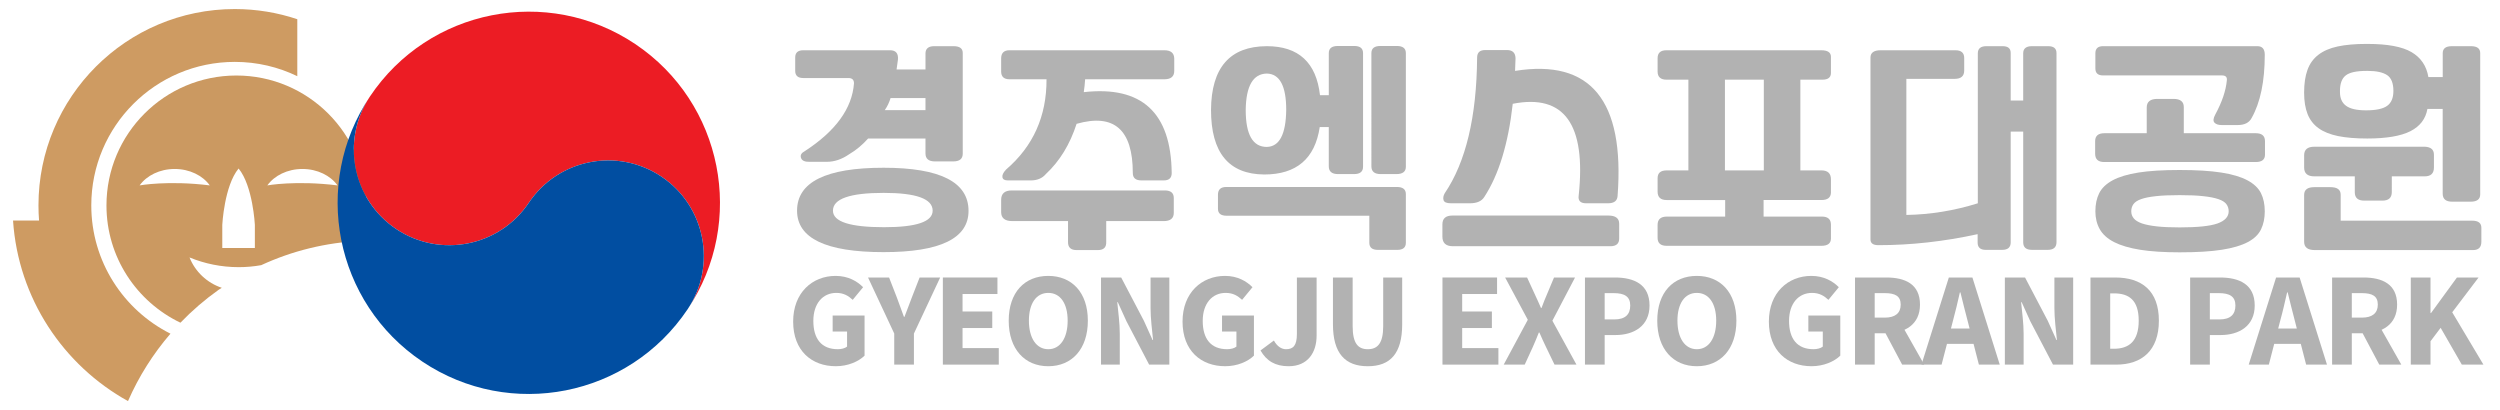 <?xml version="1.0" encoding="utf-8"?>
<!-- Generator: Adobe Illustrator 14.0.0, SVG Export Plug-In . SVG Version: 6.00 Build 43363)  -->
<!DOCTYPE svg PUBLIC "-//W3C//DTD SVG 1.1//EN" "http://www.w3.org/Graphics/SVG/1.1/DTD/svg11.dtd">
<svg version="1.1" id="Layer_1" xmlns="http://www.w3.org/2000/svg" xmlns:xlink="http://www.w3.org/1999/xlink" x="0px" y="0px"
	 width="256px" height="42px" viewBox="16.5 0 256 42" enable-background="new 16.5 0 256 42" xml:space="preserve">
<g>
	<path fill="#B2B2B2" d="M108.451,6.089c-0.048,0.349-0.094,0.689-0.143,1.025h2.962V5.481c0-0.502,0.301-0.753,0.901-0.753h1.966
		c0.631,0,0.948,0.23,0.948,0.691v10.316c0,0.53-0.323,0.794-0.972,0.794h-1.871c-0.648,0-0.972-0.271-0.972-0.818v-1.527h-5.875
		c-0.584,0.657-1.233,1.194-1.943,1.613c-0.743,0.516-1.509,0.774-2.298,0.774h-1.754c-0.488,0.014-0.781-0.121-0.875-0.399
		c-0.094-0.279,0.031-0.509,0.378-0.688c3.175-2.064,4.857-4.383,5.046-6.949c0-0.363-0.189-0.543-0.568-0.543h-4.621
		c-0.552,0-0.83-0.245-0.83-0.732V5.879c0-0.489,0.277-0.733,0.83-0.733h8.886C108.229,5.146,108.498,5.46,108.451,6.089
		 M106.982,17.177c5.797,0,8.696,1.473,8.696,4.417c0,2.817-2.899,4.225-8.696,4.225c-5.908,0-8.863-1.414-8.863-4.248
		C98.119,18.643,101.074,17.177,106.982,17.177 M107.028,23.266c3.317,0,4.976-0.563,4.976-1.695c0-1.211-1.674-1.82-5.022-1.82
		c-3.46,0-5.188,0.609-5.188,1.82C101.793,22.702,103.537,23.266,107.028,23.266 M107.693,10.043
		c-0.127,0.432-0.324,0.844-0.592,1.235h4.169v-1.235H107.693z"/>
	<path fill="#B2B2B2" d="M127.619,8.118c-0.031,0.459-0.078,0.9-0.141,1.318c5.939-0.669,8.939,2.093,9.004,8.285
		c0,0.502-0.27,0.753-0.807,0.753h-2.299c-0.584,0-0.877-0.251-0.877-0.753c0-4.45-1.918-6.13-5.756-5.041
		c-0.68,2.107-1.73,3.823-3.152,5.147c-0.363,0.43-0.875,0.647-1.539,0.647h-2.346c-0.332,0-0.518-0.106-0.557-0.323
		c-0.04-0.217,0.082-0.479,0.368-0.785c2.78-2.383,4.163-5.467,4.147-9.248h-3.792c-0.568,0-0.854-0.265-0.854-0.794v-1.34
		c0-0.557,0.286-0.838,0.854-0.838h15.853c0.662,0,1.002,0.281,1.018,0.838V7.26c0,0.573-0.34,0.858-1.018,0.858H127.619z
		 M125.867,22.639h-5.71c-0.758,0-1.139-0.309-1.139-0.921v-1.255c0-0.64,0.365-0.963,1.091-0.963h15.709
		c0.584,0.014,0.877,0.272,0.877,0.774v1.528c0,0.561-0.35,0.838-1.043,0.838h-5.875v2.113c0.029,0.57-0.254,0.855-0.854,0.855
		h-2.18c-0.602,0-0.893-0.285-0.877-0.855V22.639z"/>
	<path fill="#B2B2B2" d="M146.219,4.729c3.254,0,5.07,1.673,5.449,5.022h0.9v-4.31c0-0.489,0.309-0.733,0.924-0.733h1.684
		c0.6,0,0.9,0.244,0.9,0.733v11.633c0,0.502-0.307,0.753-0.926,0.753h-1.635c-0.631,0-0.947-0.265-0.947-0.794v-4.021h-0.926
		c-0.486,3.239-2.383,4.856-5.686,4.856c-3.633-0.028-5.447-2.233-5.447-6.613C140.539,6.918,142.443,4.742,146.219,4.729
		 M142.119,22.092c-0.602,0-0.9-0.233-0.9-0.708v-1.444c0-0.53,0.285-0.794,0.854-0.794h17.463c0.615,0,0.924,0.244,0.924,0.732
		v4.978c0,0.488-0.293,0.731-0.877,0.731h-1.99c-0.584,0-0.875-0.243-0.875-0.731v-2.764H142.119z M148.209,11.256
		c0-2.455-0.664-3.694-1.99-3.724c-1.406,0.029-2.125,1.269-2.158,3.724c0,2.526,0.721,3.789,2.158,3.789
		C147.514,15.017,148.176,13.754,148.209,11.256 M156.93,5.441c0-0.489,0.307-0.733,0.924-0.733h1.682
		c0.615,0,0.924,0.244,0.924,0.733v11.633c0,0.502-0.324,0.753-0.973,0.753h-1.609c-0.633,0-0.947-0.265-0.947-0.794V5.441z"/>
	<path fill="#B2B2B2" d="M181.193,22.072c0.74,0,1.111,0.281,1.111,0.84v1.506c0,0.516-0.283,0.781-0.854,0.795H165.27
		c-0.711,0-1.068-0.33-1.068-0.984v-1.256c0-0.598,0.342-0.9,1.021-0.9H181.193z M171.691,5.963
		c-0.018,0.447-0.033,0.879-0.049,1.297c7.74-1.242,11.238,3.027,10.498,12.806c-0.033,0.499-0.357,0.75-0.973,0.75h-2.252
		c-0.584,0-0.838-0.265-0.758-0.795c0.775-7.294-1.477-10.426-6.752-9.393c-0.457,4.088-1.43,7.267-2.914,9.541
		c-0.27,0.434-0.758,0.647-1.469,0.647h-1.943c-0.443,0-0.695-0.107-0.76-0.323c-0.063-0.217-0.023-0.451,0.119-0.702
		c2.164-3.192,3.27-7.824,3.318-13.892c0-0.517,0.275-0.774,0.828-0.774h2.229C171.383,5.125,171.674,5.406,171.691,5.963"/>
	<path fill="#B2B2B2" d="M187.164,20.483c-0.615,0-0.926-0.286-0.926-0.857v-1.383c0-0.529,0.311-0.794,0.926-0.794h2.227V8.16
		h-2.227c-0.615,0-0.926-0.278-0.926-0.835V5.963c0-0.543,0.301-0.817,0.9-0.817h15.852c0.666,0,0.998,0.224,0.998,0.671V7.47
		c0,0.459-0.293,0.689-0.877,0.689h-2.254v9.289h2.156c0.65,0,0.975,0.307,0.975,0.922v1.359c-0.018,0.502-0.34,0.754-0.975,0.754
		h-5.922v1.695h5.971c0.617,0,0.926,0.278,0.926,0.837v1.402c0,0.502-0.324,0.754-0.975,0.754h-15.85
		c-0.615,0-0.926-0.275-0.926-0.818v-1.318c0-0.57,0.316-0.856,0.949-0.856h5.971v-1.695H187.164z M193.133,17.449h3.982V8.16
		h-3.982V17.449z"/>
	<path fill="#B2B2B2" d="M217.635,5.943v1.276c0,0.571-0.324,0.856-0.975,0.856h-4.949V22.01c2.463-0.041,4.904-0.439,7.318-1.193
		V5.46c0-0.488,0.295-0.732,0.879-0.732h1.658c0.555,0,0.828,0.23,0.828,0.691v4.874h1.281V5.46c0-0.488,0.299-0.732,0.9-0.732
		h1.658c0.572,0,0.852,0.237,0.852,0.712v19.352c0,0.529-0.299,0.794-0.9,0.794h-1.609c-0.602,0-0.9-0.257-0.9-0.772V13.476h-1.281
		v11.338c0,0.516-0.291,0.772-0.873,0.772h-1.686c-0.551,0-0.828-0.251-0.828-0.753v-0.855c-3.443,0.753-6.832,1.127-10.166,1.127
		c-0.537,0-0.805-0.195-0.805-0.584V5.9c0-0.502,0.348-0.754,1.043-0.754h7.652C217.334,5.146,217.635,5.413,217.635,5.943"/>
	<path fill="#B2B2B2" d="M247.488,13.641c0.631,0,0.947,0.272,0.947,0.819v1.379c0,0.502-0.316,0.753-0.947,0.753h-15.52
		c-0.617,0-0.926-0.285-0.926-0.856V14.46c0-0.547,0.316-0.819,0.949-0.819h4.334v-2.637c0-0.584,0.365-0.877,1.092-0.877h1.656
		c0.695,0,1.047,0.279,1.047,0.836v2.678H247.488z M247.654,4.729c0.506,0,0.758,0.293,0.758,0.879c0,2.719-0.449,4.883-1.35,6.486
		c-0.254,0.475-0.729,0.712-1.424,0.712h-1.633c-0.348,0-0.596-0.084-0.748-0.251c-0.148-0.168-0.119-0.44,0.082-0.817
		c0.695-1.283,1.09-2.447,1.188-3.493c0.049-0.349-0.119-0.522-0.498-0.522h-12.178c-0.523,0-0.785-0.238-0.785-0.712V5.46
		c0-0.488,0.262-0.732,0.785-0.732H247.654z M239.693,17.408c1.721,0,3.141,0.086,4.264,0.261c1.121,0.176,2.016,0.44,2.68,0.795
		c0.664,0.357,1.123,0.794,1.387,1.317c0.256,0.522,0.389,1.142,0.389,1.854c0,0.695-0.125,1.312-0.379,1.841
		c-0.252,0.53-0.705,0.971-1.363,1.317c-0.656,0.348-1.545,0.609-2.664,0.785c-1.123,0.175-2.561,0.261-4.313,0.261
		c-1.594,0-2.943-0.086-4.041-0.261c-1.098-0.176-1.984-0.438-2.666-0.785c-0.678-0.347-1.168-0.787-1.469-1.317
		c-0.299-0.529-0.451-1.146-0.451-1.841c0-0.712,0.131-1.331,0.393-1.854c0.262-0.523,0.719-0.96,1.373-1.317
		c0.656-0.354,1.537-0.619,2.643-0.795C236.582,17.494,237.988,17.408,239.693,17.408 M239.693,23.286
		c1.832,0,3.129-0.134,3.885-0.405c0.76-0.276,1.139-0.688,1.139-1.246c0-0.278-0.08-0.522-0.236-0.732
		c-0.158-0.21-0.432-0.382-0.82-0.512c-0.385-0.134-0.904-0.234-1.551-0.303c-0.646-0.073-1.451-0.106-2.416-0.106
		c-0.979,0-1.791,0.034-2.428,0.106c-0.641,0.069-1.146,0.168-1.516,0.303c-0.373,0.13-0.633,0.302-0.785,0.512
		c-0.148,0.21-0.223,0.455-0.223,0.732c0,0.279,0.084,0.523,0.26,0.733c0.172,0.207,0.455,0.378,0.838,0.513
		c0.391,0.131,0.9,0.234,1.533,0.303C238.002,23.252,238.775,23.286,239.693,23.286"/>
	<path fill="#B2B2B2" d="M258.957,4.498c2.037,0,3.533,0.282,4.49,0.843c0.955,0.562,1.527,1.411,1.719,2.547h1.469V5.441
		c0-0.476,0.313-0.712,0.945-0.712h1.945c0.633,0,0.949,0.237,0.949,0.712v14.458c0,0.501-0.326,0.753-0.975,0.753h-1.895
		c-0.646,0-0.971-0.272-0.971-0.816v-8.684h-1.564c-0.176,1.018-0.754,1.778-1.74,2.282c-0.988,0.499-2.463,0.75-4.42,0.75
		c-1.17,0-2.164-0.083-2.986-0.248c-0.822-0.169-1.49-0.437-2.002-0.807c-0.514-0.368-0.887-0.852-1.125-1.45
		c-0.236-0.598-0.354-1.329-0.354-2.193c0-0.918,0.113-1.694,0.344-2.327c0.227-0.633,0.598-1.147,1.111-1.544
		c0.512-0.397,1.172-0.683,1.977-0.856c0.809-0.174,1.797-0.262,2.963-0.262H258.957z M261.42,19.667
		c0,0.585-0.322,0.877-0.969,0.877h-1.848c-0.65,0-0.973-0.285-0.973-0.856v-1.63h-4.146c-0.693,0-1.041-0.303-1.041-0.901v-1.255
		c0-0.585,0.348-0.878,1.041-0.878h11.324c0.615,0.028,0.926,0.3,0.926,0.816v1.317c0,0.599-0.316,0.901-0.949,0.901h-3.365V19.667z
		 M269.641,22.596c0.635,0,0.951,0.244,0.951,0.732v1.424c0,0.57-0.285,0.855-0.854,0.855h-16.205c-0.73,0-1.09-0.285-1.09-0.855
		V19.96c0-0.53,0.348-0.795,1.041-0.795h1.658c0.695,0,1.043,0.258,1.043,0.774v2.656H269.641z M258.793,11.298
		c1.008,0,1.73-0.153,2.152-0.461c0.428-0.306,0.639-0.815,0.639-1.527c0-0.794-0.215-1.334-0.648-1.622
		c-0.434-0.285-1.094-0.428-1.979-0.428h-0.119c-1.025,0-1.738,0.153-2.131,0.461c-0.395,0.306-0.594,0.835-0.594,1.589v0.126
		c0,0.627,0.209,1.095,0.629,1.401C257.16,11.146,257.842,11.298,258.793,11.298"/>
	<path fill="#B2B2B2" d="M97.719,32.929c0-2.96,1.967-4.677,4.348-4.677c1.296,0,2.215,0.552,2.814,1.158l-1.062,1.293
		c-0.443-0.407-0.919-0.71-1.685-0.71c-1.373,0-2.348,1.08-2.348,2.866c0,1.834,0.831,2.9,2.509,2.9
		c0.357,0,0.729-0.092,0.945-0.266v-1.541h-1.477v-1.645h3.269v4.111c-0.616,0.604-1.7,1.082-2.943,1.082
		C99.631,37.502,97.719,35.932,97.719,32.929"/>
	<path fill="#B2B2B2" d="M108.071,34.156l-2.686-5.74h2.156l0.797,2.049c0.238,0.67,0.472,1.287,0.725,1.979h0.055
		c0.255-0.691,0.509-1.309,0.753-1.979l0.797-2.049h2.106l-2.688,5.74v3.181h-2.017V34.156z"/>
	<polygon fill="#B2B2B2" points="113.049,28.416 118.638,28.416 118.638,30.107 115.065,30.107 115.065,31.897 118.107,31.897 
		118.107,33.59 115.065,33.59 115.065,35.645 118.775,35.645 118.775,37.337 113.049,37.337 	"/>
	<path fill="#B2B2B2" d="M119.792,32.838c0-2.915,1.645-4.586,4.051-4.586s4.053,1.684,4.053,4.586c0,2.915-1.646,4.664-4.053,4.664
		S119.792,35.753,119.792,32.838 M125.828,32.838c0-1.789-0.768-2.845-1.984-2.845s-1.984,1.056-1.984,2.845
		s0.768,2.922,1.984,2.922S125.828,34.627,125.828,32.838"/>
	<path fill="#B2B2B2" d="M129.244,28.416h2.066l2.328,4.438l0.883,1.959h0.053c-0.094-0.943-0.256-2.192-0.256-3.244v-3.152h1.922
		v8.921h-2.068l-2.326-4.448l-0.883-1.948h-0.055c0.096,0.985,0.258,2.18,0.258,3.229v3.167h-1.922V28.416z"/>
	<path fill="#B2B2B2" d="M137.592,32.929c0-2.96,1.967-4.677,4.348-4.677c1.295,0,2.213,0.552,2.814,1.158l-1.063,1.293
		c-0.443-0.407-0.92-0.71-1.684-0.71c-1.373,0-2.348,1.08-2.348,2.866c0,1.834,0.83,2.9,2.508,2.9c0.357,0,0.729-0.092,0.943-0.266
		v-1.541h-1.475v-1.645h3.268v4.111c-0.615,0.604-1.699,1.082-2.943,1.082C139.504,37.502,137.592,35.932,137.592,32.929"/>
	<path fill="#B2B2B2" d="M145.576,35.887l1.371-1.018c0.332,0.611,0.789,0.891,1.244,0.891c0.723,0,1.111-0.367,1.111-1.557v-5.787
		h2.018v5.953c0,1.716-0.893,3.133-2.863,3.133C147.092,37.502,146.197,36.967,145.576,35.887"/>
	<path fill="#B2B2B2" d="M152.994,33.203v-4.787h2.018v4.992c0,1.747,0.551,2.352,1.547,2.352c1.004,0,1.58-0.604,1.58-2.352v-4.992
		h1.945v4.787c0,2.994-1.217,4.299-3.525,4.299C154.252,37.502,152.994,36.197,152.994,33.203"/>
	<polygon fill="#B2B2B2" points="164.209,28.416 169.799,28.416 169.799,30.107 166.227,30.107 166.227,31.897 169.268,31.897 
		169.268,33.59 166.227,33.59 166.227,35.645 169.936,35.645 169.936,37.337 164.209,37.337 	"/>
	<path fill="#B2B2B2" d="M172.947,32.746l-2.322-4.33h2.248l0.777,1.688c0.201,0.41,0.393,0.871,0.646,1.431h0.057
		c0.205-0.56,0.393-1.021,0.572-1.431l0.707-1.688h2.152l-2.32,4.426l2.465,4.495h-2.246l-0.879-1.819
		c-0.225-0.459-0.432-0.922-0.67-1.469h-0.055c-0.211,0.547-0.412,1.01-0.613,1.469l-0.834,1.819h-2.152L172.947,32.746z"/>
	<path fill="#B2B2B2" d="M178.801,28.416h3.066c1.961,0,3.545,0.701,3.545,2.869c0,2.098-1.6,3.024-3.49,3.024h-1.104v3.027h-2.018
		V28.416z M181.803,32.709c1.107,0,1.633-0.493,1.633-1.424c0-0.932-0.598-1.268-1.688-1.268h-0.93v2.691H181.803z"/>
	<path fill="#B2B2B2" d="M186.203,32.838c0-2.915,1.646-4.586,4.051-4.586c2.406,0,4.053,1.684,4.053,4.586
		c0,2.915-1.646,4.664-4.053,4.664C187.85,37.502,186.203,35.753,186.203,32.838 M192.24,32.838c0-1.789-0.768-2.845-1.986-2.845
		c-1.217,0-1.984,1.056-1.984,2.845s0.768,2.922,1.984,2.922C191.473,35.76,192.24,34.627,192.24,32.838"/>
	<path fill="#B2B2B2" d="M197.633,32.929c0-2.96,1.967-4.677,4.346-4.677c1.297,0,2.217,0.552,2.816,1.158l-1.064,1.293
		c-0.443-0.407-0.92-0.71-1.684-0.71c-1.373,0-2.348,1.08-2.348,2.866c0,1.834,0.83,2.9,2.508,2.9c0.359,0,0.729-0.092,0.947-0.266
		v-1.541h-1.479v-1.645h3.27v4.111c-0.617,0.604-1.701,1.082-2.943,1.082C199.543,37.502,197.633,35.932,197.633,32.929"/>
	<path fill="#B2B2B2" d="M206.453,28.416h3.211c1.893,0,3.443,0.657,3.443,2.777c0,2.051-1.551,2.934-3.443,2.934h-1.195v3.21
		h-2.016V28.416z M209.5,32.525c1.061,0,1.631-0.454,1.631-1.332c0-0.881-0.57-1.176-1.631-1.176h-1.031v2.508H209.5z
		 M209.295,33.595l1.396-1.29l2.846,5.032h-2.256L209.295,33.595z"/>
	<path fill="#B2B2B2" d="M216.061,28.416h2.414l2.799,8.921h-2.135l-1.164-4.518c-0.25-0.892-0.486-1.946-0.727-2.878h-0.057
		c-0.215,0.941-0.453,1.986-0.701,2.878l-1.172,4.518h-2.061L216.061,28.416z M215.105,33.645h4.291v1.568h-4.291V33.645z"/>
	<path fill="#B2B2B2" d="M221.797,28.416h2.068l2.328,4.438l0.883,1.959h0.053c-0.094-0.943-0.258-2.192-0.258-3.244v-3.152h1.922
		v8.921h-2.066l-2.328-4.448l-0.881-1.948h-0.057c0.098,0.985,0.258,2.18,0.258,3.229v3.167h-1.922V28.416z"/>
	<path fill="#B2B2B2" d="M230.566,28.416h2.523c2.727,0,4.48,1.356,4.48,4.422c0,3.066-1.754,4.499-4.371,4.499h-2.633V28.416z
		 M232.967,35.713c1.514,0,2.537-0.742,2.537-2.875s-1.023-2.797-2.537-2.797h-0.383v5.672H232.967z"/>
	<path fill="#B2B2B2" d="M240.771,28.416h3.064c1.963,0,3.547,0.701,3.547,2.869c0,2.098-1.6,3.024-3.494,3.024h-1.1v3.027h-2.018
		V28.416z M243.771,32.709c1.107,0,1.635-0.493,1.635-1.424c0-0.932-0.598-1.268-1.688-1.268h-0.93v2.691H243.771z"/>
	<path fill="#B2B2B2" d="M249.572,28.416h2.41l2.801,8.921h-2.135l-1.164-4.518c-0.248-0.892-0.486-1.946-0.725-2.878h-0.059
		c-0.215,0.941-0.451,1.986-0.701,2.878l-1.17,4.518h-2.061L249.572,28.416z M248.613,33.645h4.295v1.568h-4.295V33.645z"/>
	<path fill="#B2B2B2" d="M255.307,28.416h3.217c1.889,0,3.441,0.657,3.441,2.777c0,2.051-1.553,2.934-3.441,2.934h-1.199v3.21
		h-2.018V28.416z M258.357,32.525c1.061,0,1.631-0.454,1.631-1.332c0-0.881-0.57-1.176-1.631-1.176h-1.033v2.508H258.357z
		 M258.152,33.595l1.395-1.29l2.848,5.032h-2.258L258.152,33.595z"/>
	<polygon fill="#B2B2B2" points="263.365,28.416 265.383,28.416 265.383,32.061 265.432,32.061 268.09,28.416 270.305,28.416 
		267.607,31.978 270.803,37.337 268.59,37.337 266.422,33.568 265.383,34.945 265.383,37.337 263.365,37.337 	"/>
	<path fill="#CE9B62" d="M33.955,34.168c-4.807-2.415-8.107-7.391-8.107-13.135c0-8.116,6.581-14.695,14.696-14.695
		c2.294,0,4.464,0.526,6.399,1.464V1.967c-2.01-0.673-4.16-1.04-6.399-1.04c-11.104,0-20.105,9.002-20.105,20.106
		c0,0.521,0.02,1.037,0.06,1.551h-2.664c0.532,7.972,5.15,14.822,11.772,18.488C30.71,38.551,32.181,36.226,33.955,34.168"/>
	<path fill="#CB9961" d="M40.704,7.733c-7.345,0-13.302,5.957-13.302,13.305c0,5.295,3.096,9.865,7.574,12.007
		c1.194-1.242,2.506-2.371,3.914-3.371c0,0,0.121-0.078,0.32-0.203c-1.506-0.5-2.719-1.645-3.304-3.109
		c1.554,0.641,3.258,0.995,5.044,0.995c0.783,0,1.55-0.071,2.296-0.204c3.142-1.451,6.61-2.327,10.257-2.488
		c0.328-1.152,0.505-2.371,0.505-3.626C54.009,13.69,48.051,7.733,40.704,7.733 M30.797,18.985c0.717-1.005,2.056-1.682,3.591-1.682
		c1.535,0,2.876,0.677,3.594,1.682C33.703,18.453,30.797,18.985,30.797,18.985 M42.598,25.397h-1.666h-1.67v-2.376
		c0,0,0.199-3.984,1.67-5.766c1.466,1.782,1.666,5.766,1.666,5.766V25.397z M43.875,18.985c0.718-1.005,2.057-1.682,3.592-1.682
		c1.536,0,2.876,0.677,3.595,1.682C46.784,18.453,43.875,18.985,43.875,18.985"/>
	<path fill="#EC1C24" d="M86.915,31.662c6.014-8.982,3.608-21.14-5.374-27.157c-8.986-6.014-21.14-3.61-27.157,5.372
		c-3.007,4.49-1.805,10.57,2.687,13.578c4.489,3.006,10.568,1.805,13.577-2.686c3.009-4.491,9.087-5.694,13.58-2.685
		C88.719,21.092,89.92,27.17,86.915,31.662"/>
	<path fill="#014EA1" d="M86.915,31.662c-6.019,8.979-18.179,11.386-27.161,5.369c-8.98-6.014-11.386-18.174-5.37-27.154
		c-3.007,4.49-1.805,10.57,2.687,13.578c4.489,3.006,10.568,1.805,13.577-2.686c3.009-4.491,9.087-5.694,13.58-2.685
		C88.719,21.092,89.92,27.17,86.915,31.662"/>
</g>
</svg>
